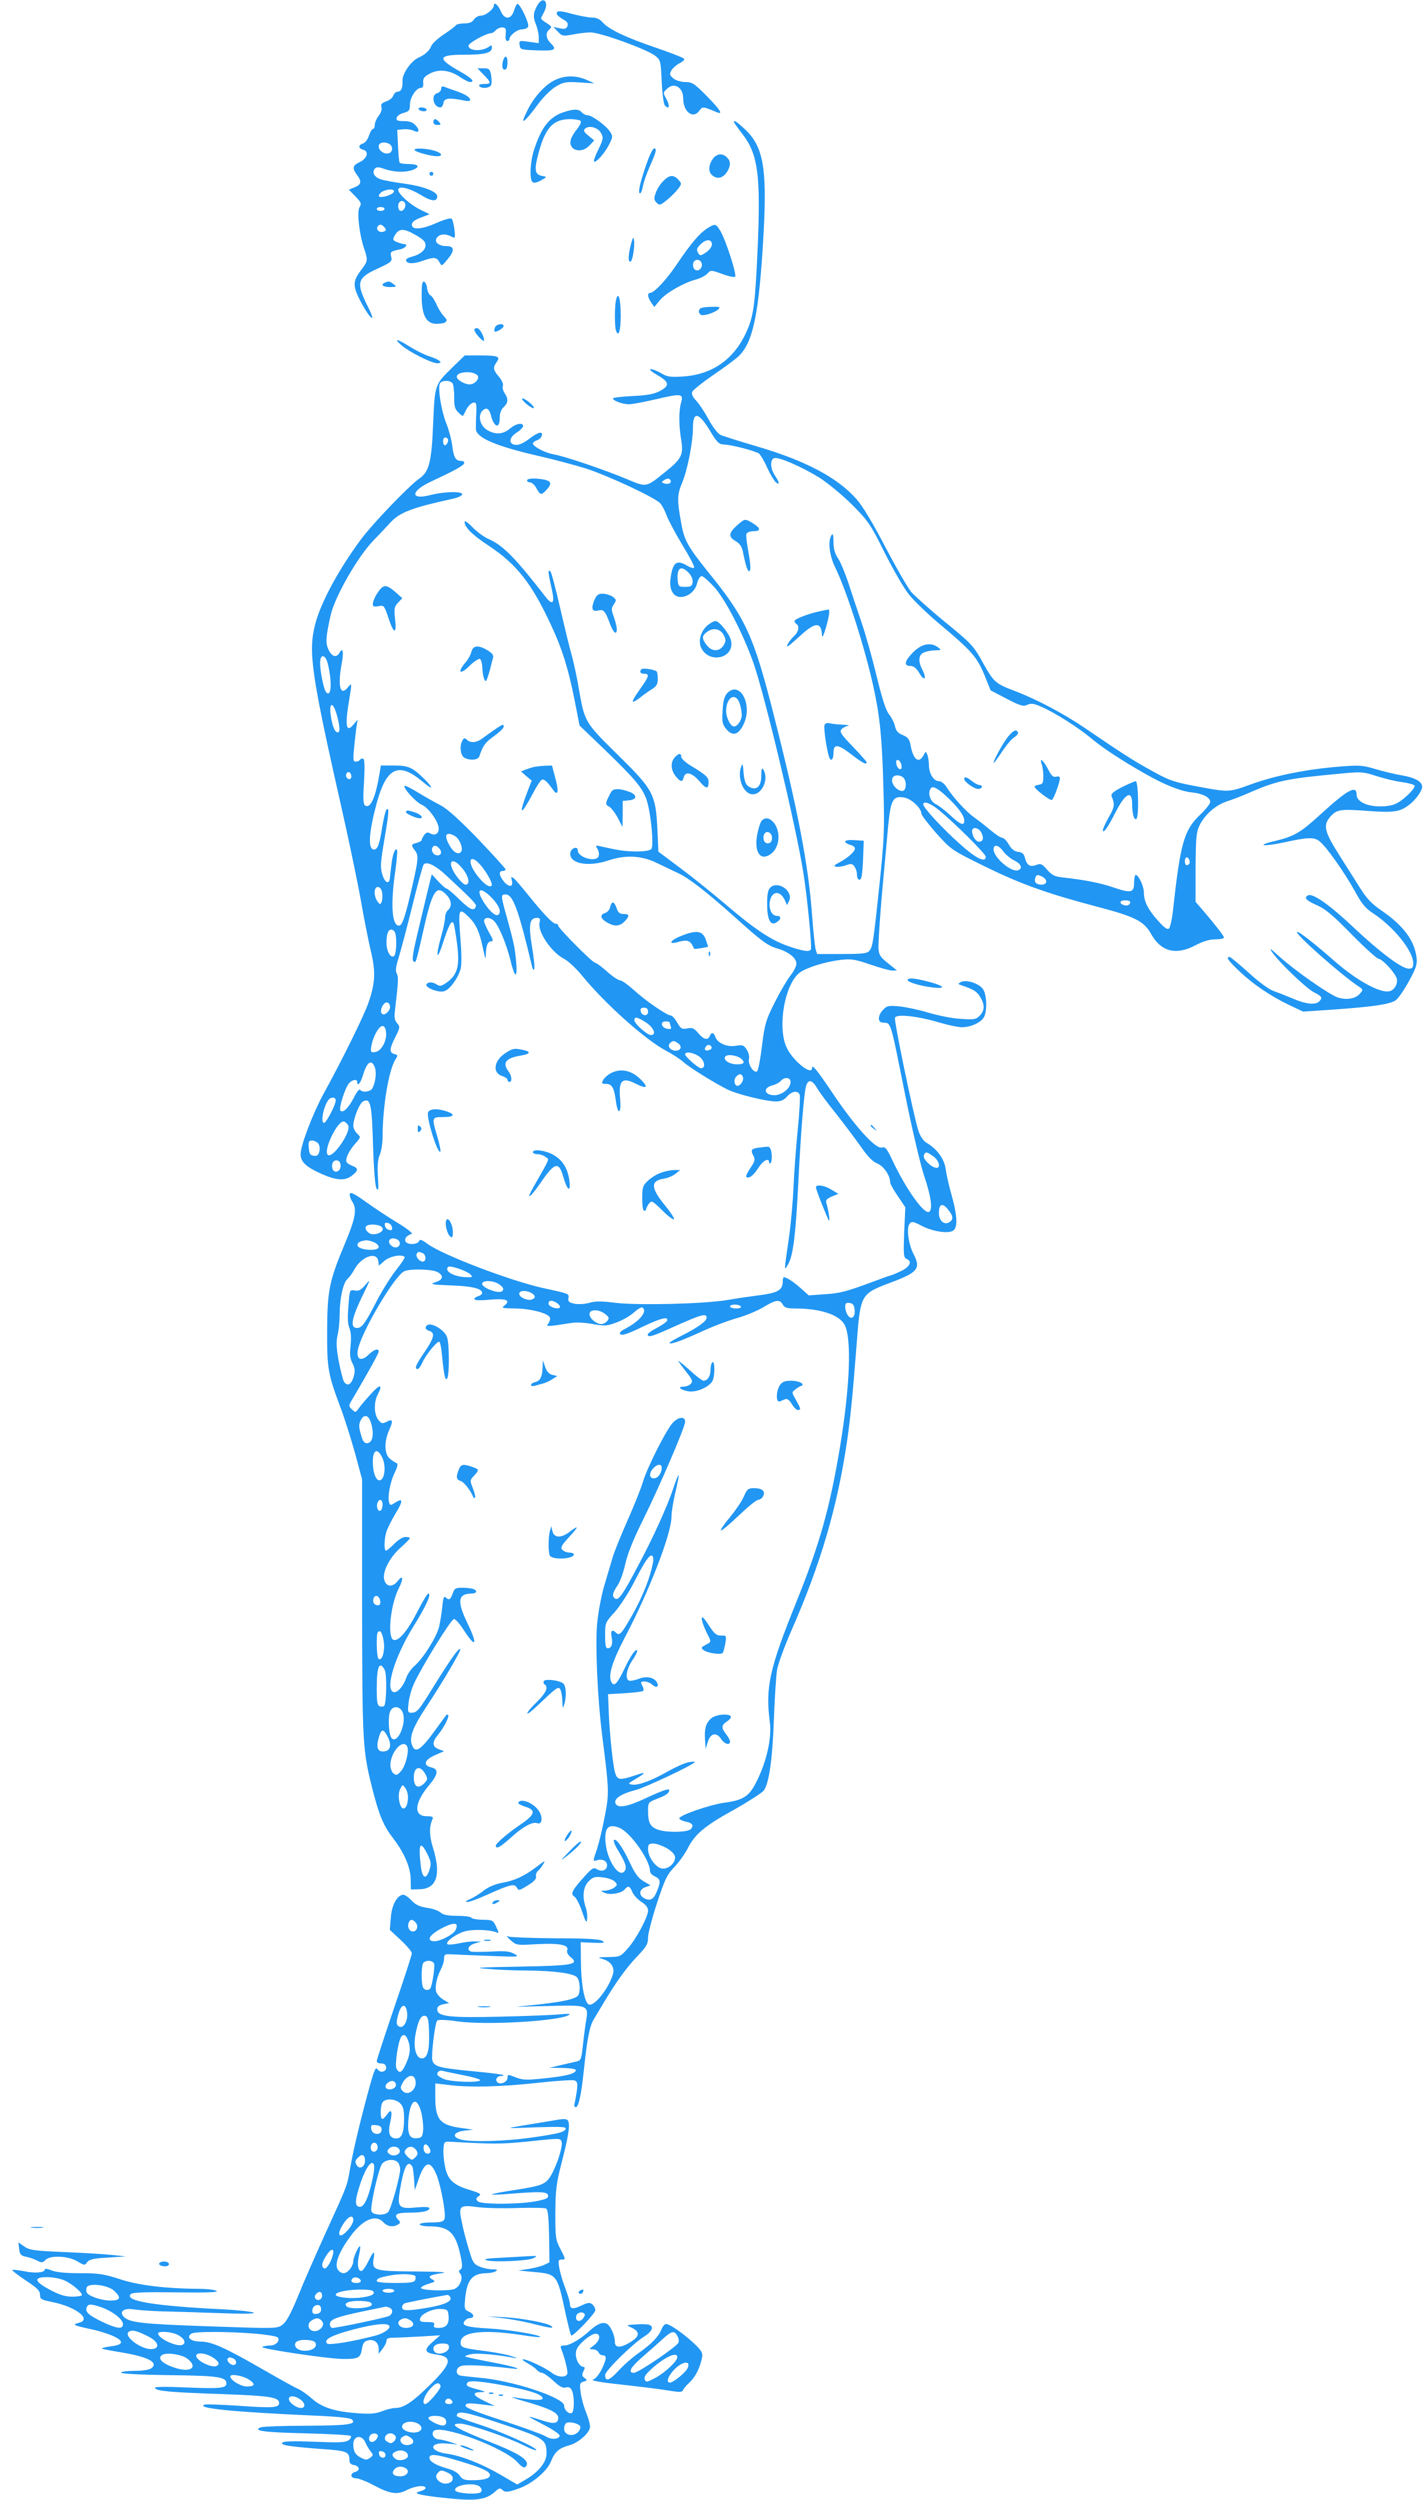 <?xml version="1.0" standalone="no"?>
<!DOCTYPE svg PUBLIC "-//W3C//DTD SVG 20010904//EN"
 "http://www.w3.org/TR/2001/REC-SVG-20010904/DTD/svg10.dtd">
<svg version="1.0" xmlns="http://www.w3.org/2000/svg"
 width="729pt" height="1280pt" viewBox="0 0 729 1280"
 preserveAspectRatio="xMidYMid meet">
<g transform="translate(0,1280) scale(0.1,-0.1)"
fill="#2196f3" stroke="none">
<path d="M2756 12778 c-24 -39 -27 -64 -11 -101 8 -20 15 -50 15 -67 l0 -31
-51 7 c-49 7 -51 6 -47 -17 3 -23 7 -24 91 -27 92 -3 102 3 67 38 -24 24 -26
53 -5 70 14 11 12 15 -15 32 -18 10 -30 22 -28 26 2 4 10 19 17 34 24 48 -5
79 -33 36z"/>
<path d="M2530 12772 c0 -18 -42 -52 -65 -52 -14 0 -30 -9 -37 -20 -9 -14 -24
-20 -50 -20 -20 0 -40 -4 -43 -10 -3 -5 -31 -26 -61 -46 -31 -20 -59 -47 -64
-58 -9 -25 -33 -47 -66 -61 -38 -17 -85 -84 -82 -120 2 -35 -7 -55 -27 -55 -7
0 -16 -9 -20 -19 -3 -11 -19 -24 -36 -30 -23 -8 -29 -15 -25 -29 4 -11 -2 -29
-14 -45 -11 -14 -20 -35 -20 -46 0 -12 -4 -21 -9 -21 -5 0 -15 -16 -21 -35 -6
-19 -20 -37 -31 -40 -25 -8 -24 -25 2 -32 31 -8 20 -45 -18 -63 -38 -18 -40
-31 -12 -69 24 -32 19 -48 -19 -62 l-25 -10 34 -35 c30 -31 32 -37 21 -55 -15
-23 -1 -141 24 -214 19 -55 18 -63 -11 -101 -45 -59 -48 -80 -21 -141 28 -59
66 -117 73 -110 2 3 -8 29 -23 58 -61 122 -55 146 51 194 70 32 75 37 69 60
-6 26 -4 28 49 39 25 6 39 26 18 26 -5 0 -21 4 -36 10 -22 8 -24 13 -15 30 22
41 45 43 105 9 43 -24 55 -36 55 -55 0 -25 -28 -48 -72 -59 -16 -4 -28 -11
-28 -16 0 -20 35 -22 81 -6 61 22 76 21 90 -5 12 -22 12 -22 40 12 40 47 38
70 -5 70 -41 0 -65 23 -46 45 15 18 43 19 72 4 20 -11 21 -9 16 36 -3 26 -10
51 -14 55 -5 5 -38 -4 -74 -20 -78 -35 -130 -39 -130 -11 0 14 13 24 46 37
l45 17 -47 23 c-52 25 -114 81 -114 102 0 23 59 9 119 -28 52 -32 81 -34 81
-5 0 24 -73 52 -170 65 -47 6 -99 16 -117 21 -35 11 -49 35 -33 55 9 10 19 10
52 -2 47 -16 106 -18 142 -4 40 15 31 30 -18 30 -25 0 -47 3 -49 8 -3 4 -6 43
-8 87 l-4 80 32 3 c18 2 41 -2 52 -7 28 -15 34 2 10 27 -14 16 -32 22 -60 22
-33 0 -40 3 -37 17 2 9 18 21 36 25 28 8 32 13 32 42 0 36 32 86 56 86 10 0
14 9 12 26 -2 21 4 31 32 46 45 26 104 20 156 -16 21 -14 44 -26 51 -26 29 0
10 20 -50 54 -120 67 -115 86 24 86 104 0 139 9 139 37 0 11 -4 13 -12 6 -35
-28 -108 -25 -108 3 0 14 91 64 116 64 6 0 17 7 24 15 15 18 50 20 51 3 1 -7
0 -23 -1 -35 -1 -13 3 -23 9 -23 6 0 11 5 11 10 0 19 40 50 65 50 14 0 28 6
31 14 6 16 -41 116 -55 116 -4 0 -12 -15 -17 -32 -14 -49 -50 -51 -69 -4 -14
32 -35 49 -35 28z m-522 -728 c2 -13 -4 -24 -13 -28 -24 -9 -55 11 -55 35 0
30 64 23 68 -7z m10 -226 c-5 -15 -65 -34 -76 -24 -4 4 2 14 12 22 25 17 69
19 64 2z m56 -57 c9 -14 -4 -41 -20 -41 -8 0 -14 10 -14 25 0 25 23 35 34 16z
m-104 -31 c0 -5 -9 -10 -20 -10 -11 0 -20 5 -20 10 0 6 9 10 20 10 11 0 20 -4
20 -10z m0 -95 c10 -12 9 -16 -5 -21 -19 -8 -40 9 -31 25 10 15 21 14 36 -4z"/>
<path d="M2854 12738 c-7 -11 2 -20 42 -44 11 -7 15 -16 11 -28 -6 -14 -14
-16 -39 -11 l-33 7 23 -24 c21 -23 26 -24 75 -15 29 6 70 11 92 11 48 1 291
-87 332 -120 27 -21 28 -26 33 -132 3 -68 10 -116 17 -123 21 -21 26 -3 9 30
-20 37 -20 36 0 55 36 37 84 10 84 -48 0 -67 49 -107 81 -65 19 25 17 25 92
-6 34 -14 16 14 -53 84 -63 64 -75 71 -109 71 -23 0 -48 8 -61 18 -19 16 -21
22 -11 40 6 12 25 29 42 38 18 9 28 19 23 24 -5 5 -69 30 -142 55 -154 52
-244 95 -274 130 -15 17 -32 25 -55 25 -18 0 -65 9 -103 19 -48 14 -72 16 -76
9z"/>
<path d="M2576 12485 c-7 -29 0 -48 15 -40 12 8 12 65 0 65 -5 0 -12 -11 -15
-25z"/>
<path d="M2478 12417 c40 -41 40 -47 1 -47 -17 0 -28 -4 -24 -10 10 -16 55
-12 61 5 4 8 3 31 0 50 -6 31 -10 35 -38 35 l-32 0 32 -33z"/>
<path d="M2845 12391 c-49 -22 -106 -83 -140 -150 -14 -28 -25 -53 -25 -57 0
-13 30 19 76 82 28 38 67 76 92 91 39 23 51 25 120 21 l77 -5 -40 18 c-51 23
-109 24 -160 0z"/>
<path d="M2260 12345 c0 -9 -9 -19 -20 -22 -34 -9 -20 -73 16 -73 7 0 14 10
16 23 3 24 29 28 102 13 29 -6 37 -4 34 6 -5 14 -32 29 -83 46 -16 5 -38 13
-47 17 -13 5 -18 2 -18 -10z"/>
<path d="M2145 12240 c3 -5 15 -10 26 -10 11 0 17 5 14 10 -3 6 -15 10 -26 10
-11 0 -17 -4 -14 -10z"/>
<path d="M2883 12224 c-70 -25 -110 -77 -147 -191 -20 -59 -24 -149 -9 -164 8
-8 21 -5 44 7 30 17 32 19 12 22 -41 6 -47 26 -29 99 37 148 77 193 168 193
26 0 50 -5 53 -10 4 -6 -5 -24 -19 -41 -14 -17 -29 -42 -32 -55 -14 -54 54
-74 96 -29 l24 26 -29 24 c-22 17 -27 26 -19 35 20 20 67 8 83 -21 13 -24 12
-31 -13 -83 -16 -32 -26 -60 -23 -63 9 -9 54 41 77 86 20 40 20 44 5 67 -20
31 -93 84 -115 84 -10 0 -23 7 -30 15 -15 18 -42 18 -97 -1z"/>
<path d="M2220 12175 c0 -9 9 -15 21 -15 18 0 19 2 9 15 -7 8 -16 15 -21 15
-5 0 -9 -7 -9 -15z"/>
<path d="M3760 12175 c0 -3 20 -31 44 -62 80 -104 94 -212 77 -593 -13 -290
-21 -342 -60 -426 -64 -137 -176 -213 -323 -222 -66 -4 -82 -1 -111 17 -19 11
-43 21 -53 21 -11 0 3 -13 34 -31 63 -36 65 -55 7 -84 -29 -14 -67 -20 -137
-23 -54 -3 -98 -8 -98 -12 0 -12 49 -30 82 -30 17 0 80 12 140 26 128 30 141
29 127 -18 -12 -42 -12 -117 1 -192 12 -75 2 -95 -81 -162 -101 -81 -95 -80
-196 -38 -114 48 -326 120 -379 128 -43 8 -104 40 -104 55 0 5 9 12 19 16 11
3 22 12 25 20 11 29 -14 25 -60 -10 -32 -24 -55 -35 -73 -33 -37 4 -34 38 6
63 18 11 32 26 33 33 0 20 -37 14 -68 -13 -34 -28 -70 -32 -111 -10 -42 21
-57 80 -26 105 18 15 31 7 40 -27 15 -61 45 -71 45 -15 0 26 7 45 20 57 24 22
25 43 5 72 -8 12 -12 28 -9 37 4 9 -5 29 -20 47 -30 35 -32 47 -11 76 20 28 6
33 -90 33 l-74 0 -59 -57 c-96 -94 -94 -90 -103 -291 -8 -199 -20 -248 -73
-284 -52 -37 -236 -228 -297 -310 -114 -154 -205 -322 -234 -433 -37 -145 -22
-250 145 -988 33 -148 74 -344 90 -435 16 -92 39 -208 51 -257 24 -102 21
-159 -13 -258 -21 -64 -138 -300 -229 -465 -56 -102 -119 -267 -119 -312 0
-39 27 -65 107 -101 77 -34 121 -37 157 -8 32 25 33 37 2 49 -13 5 -27 13 -30
19 -9 14 9 55 43 94 30 34 30 34 11 52 -11 10 -20 28 -20 40 0 37 31 115 50
125 38 20 45 -11 51 -225 4 -127 11 -210 18 -221 10 -15 11 -3 7 60 -3 56 -1
90 10 114 8 19 14 60 14 92 0 153 32 343 66 395 13 21 13 23 -6 28 -27 7 -25
27 6 88 24 48 24 52 8 70 -13 15 -15 29 -10 71 17 144 18 166 8 184 -7 14 -4
35 10 79 10 33 42 152 70 265 28 113 54 209 59 214 15 16 59 -5 110 -52 139
-129 161 -152 157 -163 -9 -27 -30 -18 -84 35 -32 31 -61 56 -66 56 -5 0 -24
17 -43 37 l-33 36 -10 -39 c-5 -21 -29 -119 -52 -217 -31 -127 -41 -180 -33
-188 13 -13 13 -15 52 157 46 206 67 237 119 181 26 -27 28 -59 7 -77 -8 -7
-15 -24 -15 -39 0 -14 -9 -58 -20 -96 -30 -107 -22 -132 10 -31 29 89 43 116
53 99 4 -6 11 -51 18 -102 15 -115 4 -158 -47 -198 -30 -22 -39 -25 -55 -15
-23 15 -46 15 -54 2 -10 -16 59 -44 89 -36 29 7 71 64 86 115 5 20 5 78 -1
153 -12 153 -9 162 38 117 42 -40 60 -80 78 -169 11 -52 13 -58 14 -28 1 48
10 68 28 68 12 0 9 10 -11 44 -14 25 -26 52 -26 60 0 22 33 20 53 -2 25 -27
62 -119 82 -199 9 -40 21 -73 26 -73 6 0 7 28 3 68 -7 73 -11 92 -48 227 -31
110 -31 115 -6 115 38 0 65 -74 136 -370 4 -15 8 -20 11 -12 3 8 -2 60 -12
117 -18 112 -12 145 26 145 15 0 18 -5 13 -24 -11 -46 60 -152 126 -186 20
-10 62 -49 93 -87 118 -144 322 -326 427 -382 34 -18 76 -45 93 -61 34 -29
153 -103 224 -139 49 -24 198 -61 248 -61 25 0 41 7 57 25 24 28 56 33 65 9 3
-8 -1 -88 -10 -177 -9 -89 -19 -223 -22 -297 -3 -74 -14 -196 -25 -270 -24
-163 -24 -164 0 -119 24 46 37 154 50 419 12 241 28 446 39 487 10 38 31 35
56 -7 11 -20 54 -78 96 -130 41 -52 99 -129 128 -170 36 -52 62 -79 86 -88 32
-13 65 -61 65 -95 0 -8 17 -40 39 -71 l39 -58 -6 -129 c-4 -113 -3 -129 12
-135 31 -12 18 -41 -29 -63 -25 -12 -47 -21 -50 -21 -3 0 -61 -21 -128 -46
-98 -36 -139 -47 -208 -51 l-86 -6 -39 35 c-36 33 -75 58 -88 58 -3 0 -6 -9
-6 -19 0 -49 -23 -62 -140 -76 -30 -4 -93 -13 -140 -21 -119 -21 -462 -29
-578 -15 -70 9 -102 9 -132 0 -21 -6 -54 -9 -75 -5 -30 6 -36 11 -33 29 3 23
7 22 -132 52 -169 38 -510 168 -589 225 -31 23 -40 26 -45 14 -3 -8 -18 -14
-35 -14 -46 0 -48 37 -2 52 8 2 -22 26 -71 56 -47 28 -121 77 -164 108 -60 43
-80 52 -82 40 -2 -8 4 -26 12 -38 26 -37 18 -84 -35 -211 -82 -195 -92 -243
-93 -447 -1 -195 4 -225 65 -388 22 -57 56 -165 77 -240 l37 -137 0 -655 c1
-696 3 -732 51 -923 35 -140 59 -197 108 -260 57 -74 90 -150 90 -212 l1 -50
44 1 c88 2 112 73 70 210 -20 64 -21 108 -4 147 6 14 2 17 -29 17 -69 0 -64
69 14 161 45 54 48 80 10 89 -44 10 -37 38 17 62 l48 21 -27 10 c-34 13 -36
36 -4 74 30 36 59 93 52 101 -3 3 -8 3 -9 1 -2 -2 -23 -31 -47 -64 -83 -116
-112 -137 -129 -91 -16 39 4 91 71 193 88 133 182 292 176 299 -8 7 -47 -48
-133 -186 -81 -131 -88 -140 -119 -140 -17 0 -18 6 -13 50 3 27 15 71 27 97
36 81 191 333 206 333 7 0 29 -24 48 -54 64 -100 76 -81 20 34 -53 110 -48
149 19 150 30 0 36 14 11 24 -9 3 -34 6 -55 6 -35 0 -41 -3 -50 -30 -12 -32
-19 -36 -36 -19 -8 8 -13 -4 -17 -47 -3 -33 -11 -78 -16 -102 -12 -52 -80
-161 -124 -200 -19 -16 -39 -45 -45 -64 -15 -44 -47 -79 -66 -72 -43 17 8 183
105 339 65 105 92 165 74 165 -5 0 -30 -42 -56 -93 -51 -100 -97 -153 -122
-144 -33 13 -15 182 27 264 25 48 22 73 -4 39 -26 -33 -57 -34 -69 0 -15 38
22 115 81 168 27 24 49 47 49 50 0 3 -10 6 -23 6 -13 0 -38 -15 -57 -35 -19
-19 -38 -35 -42 -35 -12 0 -10 62 3 101 7 19 28 60 47 92 38 62 37 79 -3 53
-23 -15 -26 -15 -31 -1 -10 26 4 105 28 154 15 31 18 46 10 49 -6 2 -22 12
-34 22 -29 23 -31 88 -4 148 22 48 18 59 -15 41 -20 -10 -25 -9 -41 11 -22 28
-24 90 -2 131 27 52 10 53 -36 1 -25 -27 -53 -60 -62 -73 -16 -23 -17 -23 -35
-6 -17 16 -17 20 -2 45 89 151 139 242 139 251 0 19 -23 12 -51 -15 -38 -37
-64 -27 -56 22 14 85 184 376 237 404 26 14 140 12 170 -3 35 -18 31 -40 -10
-53 -30 -10 -21 -12 80 -16 110 -4 160 -16 160 -39 0 -6 -9 -13 -20 -16 -11
-3 -20 -10 -20 -15 0 -6 29 -8 79 -3 84 7 110 -3 75 -30 -17 -13 -11 -14 52
-15 79 0 172 -24 181 -46 3 -8 -1 -22 -8 -31 -15 -17 -7 -17 119 3 25 4 73 1
110 -6 61 -11 72 -10 122 9 30 11 70 34 88 51 19 17 38 28 43 25 28 -18 -13
-70 -85 -107 -27 -14 -35 -23 -28 -30 8 -8 39 2 107 35 97 47 140 58 133 35
-3 -7 -27 -24 -54 -38 -27 -14 -48 -29 -46 -35 5 -14 20 -10 140 44 134 60
162 68 162 44 0 -19 -47 -52 -137 -97 -29 -15 -53 -29 -53 -32 0 -11 53 7 161
56 59 28 143 59 186 71 43 12 103 37 133 55 64 39 85 42 100 14 9 -16 21 -20
63 -20 129 0 227 -32 254 -84 37 -70 27 -317 -23 -621 -52 -314 -105 -503
-224 -797 -140 -348 -159 -437 -136 -618 10 -80 -16 -198 -67 -300 -38 -78
-68 -98 -168 -111 -75 -11 -229 -64 -229 -80 0 -5 14 -12 30 -16 37 -7 46 -19
30 -38 -15 -18 -122 -20 -169 -4 -39 14 -51 35 -51 94 0 44 2 47 38 61 52 20
65 29 70 43 6 17 -22 9 -127 -40 -90 -42 -138 -49 -148 -23 -9 24 31 50 103
68 50 13 286 124 304 143 3 3 -11 3 -30 0 -19 -3 -67 -24 -106 -46 -84 -48
-153 -74 -186 -69 -22 4 -21 5 10 24 64 37 66 44 8 24 -81 -27 -93 -26 -105
13 -11 36 -30 215 -33 327 l-3 75 87 5 c48 3 90 8 93 12 4 3 2 16 -5 27 -9 18
-8 21 11 21 12 0 31 -7 41 -17 22 -19 37 -9 22 15 -16 24 -54 31 -93 15 -19
-7 -41 -11 -48 -9 -22 9 -14 59 17 105 17 24 27 47 24 50 -8 9 -33 -26 -66
-96 -36 -75 -53 -92 -66 -66 -18 33 5 107 72 234 123 234 236 527 236 612 0
23 9 80 20 126 11 46 19 86 17 88 -2 2 -14 -26 -26 -63 -30 -92 -104 -256
-184 -405 -75 -142 -98 -175 -115 -165 -18 11 -15 29 12 68 13 19 31 70 40
112 11 50 42 127 88 219 88 178 218 480 218 507 0 29 -34 26 -64 -6 -34 -37
-131 -230 -152 -301 -9 -32 -45 -121 -79 -198 -34 -77 -70 -165 -78 -195 -9
-30 -28 -95 -43 -145 -14 -49 -30 -135 -35 -190 -10 -112 2 -382 26 -572 36
-283 36 -295 14 -410 -11 -60 -29 -134 -39 -166 -24 -70 -24 -70 -1 -62 27 8
51 -4 51 -26 0 -25 -27 -36 -52 -20 -17 10 -25 6 -66 -40 -60 -66 -71 -88 -50
-100 9 -5 27 -39 40 -77 19 -56 23 -62 26 -39 2 16 -1 42 -7 59 -19 55 -14
106 15 135 22 22 32 25 71 20 25 -2 52 -12 62 -21 15 -16 15 -18 -3 -32 -11
-8 -31 -14 -45 -15 -26 0 -26 -1 -4 -11 27 -13 87 -3 103 17 18 21 26 19 39
-12 6 -16 27 -38 46 -51 23 -14 35 -30 35 -45 0 -32 -59 -143 -103 -193 -38
-43 -40 -44 -100 -45 -55 -1 -59 -2 -30 -10 43 -12 63 -43 53 -78 -21 -72 -95
-166 -123 -155 -22 8 -40 100 -41 219 l-1 100 65 -3 c55 -2 62 0 45 10 -14 9
-82 13 -240 13 -121 1 -229 5 -240 9 -13 6 -10 0 10 -18 30 -27 32 -27 137
-21 115 6 164 -4 154 -31 -4 -10 3 -23 16 -34 48 -39 17 -45 -260 -50 -222 -4
-244 -6 -157 -12 55 -5 141 -8 190 -8 147 -1 247 -15 262 -36 14 -19 17 -62 7
-88 -9 -24 -102 -42 -309 -60 -22 -2 43 -1 145 2 219 6 217 7 201 -85 -5 -32
-12 -88 -16 -126 -6 -58 -10 -68 -28 -72 -12 -3 -49 -11 -82 -19 l-60 -14 68
-1 c38 -1 67 -5 67 -11 0 -18 -50 -31 -161 -42 -93 -10 -111 -9 -147 5 -41 16
-42 16 -42 -2 0 -22 -37 -38 -52 -23 -13 13 -2 32 19 32 9 0 14 2 11 5 -3 3
-76 12 -163 20 -165 16 -190 23 -200 54 -7 24 13 193 25 205 5 5 46 4 100 -4
152 -22 546 2 578 35 4 4 -15 4 -43 1 -27 -3 -162 -9 -300 -12 -273 -7 -335 0
-335 37 0 14 9 21 30 26 l31 6 -30 18 c-16 10 -32 27 -36 39 -8 25 2 75 23
115 9 17 17 41 17 55 0 22 4 25 35 23 19 -1 107 -5 195 -8 153 -6 159 -6 130
10 -24 14 -48 16 -120 12 -49 -2 -96 -2 -102 0 -24 9 -13 32 20 42 l32 9 -32
1 c-18 1 -55 -4 -83 -10 -28 -6 -54 -8 -58 -4 -12 12 46 54 91 66 41 11 126 8
159 -5 15 -7 15 -5 0 28 -16 34 -19 35 -69 36 -28 0 -55 5 -58 10 -3 6 -36 10
-72 10 -48 0 -72 5 -85 16 -10 10 -41 21 -70 25 -39 6 -60 16 -81 39 -16 17
-36 30 -44 28 -31 -6 -57 -56 -61 -119 l-5 -61 57 -53 c31 -29 56 -59 56 -67
0 -7 -40 -132 -90 -276 -49 -145 -90 -269 -90 -276 0 -7 10 -12 22 -12 14 1
24 -6 26 -17 5 -24 -28 -35 -43 -14 -10 14 -16 3 -38 -75 -43 -154 -85 -328
-101 -418 -19 -107 -11 -88 -123 -333 -52 -114 -118 -264 -146 -334 -37 -90
-60 -132 -79 -146 -27 -21 -32 -21 -375 -9 -348 12 -408 19 -438 48 -27 27 0
47 49 39 23 -4 84 -8 136 -10 52 -1 185 -5 295 -9 126 -5 194 -4 185 2 -8 5
-78 13 -155 17 -352 17 -511 43 -475 78 8 9 75 11 233 9 155 -2 217 0 207 7
-8 6 -49 11 -90 11 -169 1 -313 18 -407 50 -81 26 -107 30 -203 30 -74 0 -122
5 -145 14 -19 8 -35 11 -35 6 0 -17 -48 -22 -105 -10 -31 6 -59 9 -62 7 -2 -3
28 -27 69 -54 58 -38 73 -53 73 -73 0 -23 6 -26 65 -38 121 -25 202 -89 134
-106 -36 -9 -29 -13 55 -31 90 -19 161 -49 161 -68 0 -10 -17 -17 -51 -21 -28
-4 -49 -9 -47 -12 3 -2 47 -11 97 -19 140 -23 196 -52 156 -82 -12 -8 -46 -13
-87 -13 -37 0 -68 -4 -68 -9 0 -6 105 -11 248 -13 251 -3 292 -9 292 -43 0
-24 -37 -27 -207 -20 -113 5 -164 4 -159 -3 9 -16 79 -22 347 -31 244 -9 289
-16 289 -46 0 -24 -35 -26 -204 -14 -90 6 -170 9 -178 6 -49 -18 150 -38 560
-56 120 -5 187 -12 195 -20 25 -25 -20 -31 -233 -32 -118 0 -224 -4 -234 -8
-45 -18 18 -26 231 -31 122 -3 225 -9 230 -13 4 -5 -1 -15 -11 -22 -15 -12
-50 -13 -176 -8 -106 4 -159 3 -164 -5 -8 -13 32 -19 198 -32 134 -9 146 -14
146 -57 0 -14 7 -23 22 -25 29 -4 35 -28 9 -35 -29 -7 -27 -33 2 -33 13 0 53
-15 88 -34 88 -47 124 -52 174 -26 41 21 95 27 95 10 0 -5 -11 -12 -25 -16
-42 -10 -19 -18 88 -31 193 -22 243 -17 295 30 17 16 25 18 34 9 16 -16 29
-15 92 8 67 26 139 87 159 137 19 49 42 68 94 82 44 12 97 57 105 89 3 10 -5
43 -17 73 -13 30 -26 77 -30 106 -6 47 -5 52 15 58 20 6 20 8 4 19 -13 10 -14
16 -5 34 7 13 8 22 2 22 -20 0 -41 33 -41 65 0 26 9 40 40 69 22 20 49 36 60
36 30 0 25 -34 -7 -59 -27 -20 -27 -20 -5 -21 12 0 25 -7 28 -15 4 -8 12 -15
19 -15 24 0 24 -15 0 -67 -15 -31 -33 -53 -47 -58 -15 -4 38 -14 142 -25 91
-10 199 -23 240 -30 60 -10 75 -10 79 1 2 7 17 25 34 40 29 27 54 76 64 129 4
21 -4 35 -39 68 -50 48 -126 102 -146 102 -7 0 -17 -12 -23 -27 -14 -37 -53
-77 -119 -123 -30 -21 -76 -61 -102 -90 -46 -50 -68 -57 -68 -21 0 21 139 158
199 196 41 25 53 51 27 61 -7 3 -38 4 -67 2 -51 -3 -52 -4 -27 -15 51 -23 47
-49 -13 -82 -44 -25 -69 -22 -69 7 0 34 -22 82 -41 93 -22 11 -49 0 -89 -36
-45 -42 -102 -75 -127 -75 -20 0 -24 -4 -18 -17 19 -49 36 -117 31 -129 -8
-20 -49 -17 -79 6 -32 25 -127 70 -147 69 -8 0 1 -8 21 -19 19 -10 41 -26 48
-34 8 -9 20 -16 27 -16 8 0 34 -18 59 -41 32 -30 49 -39 64 -34 14 4 23 0 30
-14 14 -25 14 -108 1 -116 -15 -9 -40 14 -40 37 0 41 -265 129 -435 143 -44 4
-88 9 -98 11 -27 8 -21 43 9 50 25 6 131 1 239 -12 93 -12 38 7 -90 31 -69 13
-129 26 -132 28 -3 3 12 9 33 13 33 6 144 -4 224 -21 14 -2 5 2 -19 10 -23 8
-80 19 -125 25 -132 17 -136 19 -136 46 0 53 110 67 302 39 55 -9 103 -14 105
-12 9 10 -165 39 -262 44 -115 6 -144 15 -124 39 6 8 17 14 25 14 25 0 25 20
-2 32 -25 12 -26 15 -21 68 9 96 37 130 110 130 18 0 39 5 47 10 11 7 7 10
-18 10 -18 0 -47 6 -65 14 -30 12 -36 22 -55 88 -13 41 -29 103 -36 139 -18
85 -13 90 84 77 41 -5 134 -7 205 -4 72 2 136 1 143 -3 9 -5 13 -47 15 -141
l2 -134 -26 -13 c-14 -7 -50 -16 -80 -21 l-54 -8 82 -8 c116 -10 118 -14 159
-206 14 -63 27 -116 30 -119 8 -8 124 113 124 130 0 9 -7 22 -15 29 -13 11
-22 10 -51 -3 -46 -23 -64 -21 -64 4 0 11 -11 48 -24 82 -13 34 -27 81 -31
105 -6 38 -5 42 14 42 19 0 19 2 -7 52 -26 49 -27 60 -27 188 1 118 5 150 32
255 35 135 45 196 33 216 -7 11 -22 11 -87 -1 -43 -7 -114 -19 -158 -26 -78
-13 -75 -13 79 -7 128 4 158 3 154 -8 -6 -17 -39 -25 -178 -45 -128 -18 -295
-23 -353 -11 -55 12 -47 40 13 47 l45 5 -57 8 c-113 14 -138 42 -138 158 l0
71 67 -8 c105 -14 271 -10 459 11 93 10 178 16 188 12 14 -6 16 -15 11 -54 -4
-27 -9 -56 -12 -65 -2 -10 0 -18 6 -18 15 0 28 59 41 180 19 178 30 234 53
272 12 20 35 58 51 85 60 101 117 180 171 236 47 49 55 63 55 96 0 21 21 101
46 177 40 121 51 145 89 184 24 25 54 68 68 95 37 73 86 115 237 198 74 42
143 86 153 99 27 36 45 163 52 373 4 105 11 215 16 245 5 30 38 120 73 200
151 343 236 634 286 974 18 127 27 218 50 511 18 236 21 240 169 296 145 54
160 73 120 150 -26 51 -36 133 -19 153 10 13 18 12 62 -11 58 -30 140 -42 163
-23 22 18 19 76 -9 177 -14 48 -28 110 -31 136 -7 52 -44 103 -96 134 -19 11
-34 33 -44 63 -24 74 -126 563 -120 579 8 20 117 8 224 -24 47 -14 100 -25
118 -25 47 0 99 24 114 52 17 32 15 113 -5 143 -19 29 -87 51 -114 36 -16 -9
-15 -10 3 -16 62 -21 79 -31 96 -59 25 -40 24 -71 -2 -97 -19 -19 -29 -21 -98
-16 -42 2 -116 17 -166 32 -49 15 -117 29 -150 32 -55 5 -62 3 -83 -20 -25
-27 -26 -61 -2 -63 47 -5 37 29 120 -384 34 -169 77 -350 96 -406 34 -101 43
-167 24 -179 -25 -15 -117 114 -186 259 -31 66 -39 76 -57 70 -30 -9 -135 106
-245 269 -89 132 -112 160 -112 138 0 -41 -97 36 -129 103 -50 102 -12 325 65
385 34 26 130 56 211 66 55 6 73 3 152 -24 49 -17 100 -31 113 -31 l23 1 -25
20 c-75 60 -73 54 -67 164 3 55 12 177 21 270 9 94 20 222 26 285 13 135 25
157 83 146 37 -7 87 -54 87 -82 0 -7 34 -52 76 -100 77 -85 77 -86 248 -170
183 -90 320 -139 566 -204 207 -54 250 -76 288 -144 51 -90 127 -109 227 -56
38 20 71 30 101 30 24 0 44 4 44 9 0 9 -33 52 -112 145 l-33 38 0 177 c1 147
4 182 19 212 27 57 83 106 140 125 28 9 86 31 128 50 133 57 185 68 460 93
101 10 112 9 180 -13 40 -13 99 -27 131 -31 31 -4 60 -12 64 -18 3 -6 -15 -30
-41 -53 -35 -32 -58 -45 -92 -50 -87 -13 -164 14 -164 57 0 51 -46 26 -185
-101 -103 -94 -135 -113 -236 -137 -41 -9 -65 -19 -53 -21 11 -1 54 4 95 13
127 28 161 30 189 7 35 -27 129 -161 182 -257 34 -63 54 -87 93 -112 105 -69
205 -193 205 -255 0 -23 -5 -28 -23 -28 -36 0 -148 84 -288 216 -120 113 -206
173 -229 159 -21 -13 -8 -26 46 -50 44 -19 83 -52 179 -150 68 -69 130 -125
138 -125 18 0 82 -69 92 -99 8 -25 -9 -58 -34 -66 -46 -14 -169 52 -288 157
-106 93 -183 152 -188 146 -11 -11 226 -220 315 -279 24 -16 24 -17 7 -37 -24
-27 -70 -34 -115 -19 -45 16 -221 139 -300 211 -45 41 -52 45 -34 19 39 -55
173 -183 213 -204 42 -21 46 -28 27 -47 -19 -19 -68 -14 -133 14 -33 14 -79
32 -102 40 -24 9 -77 48 -128 95 -48 43 -91 79 -96 79 -20 0 -7 -19 49 -72 71
-68 162 -129 256 -174 l72 -34 149 10 c215 15 296 28 325 48 14 10 44 54 68
98 36 65 43 86 39 119 -9 87 -67 165 -176 240 -53 36 -79 63 -112 116 -24 38
-72 114 -107 169 -78 122 -85 155 -46 199 34 37 50 39 200 28 81 -6 123 -5
153 4 42 13 92 59 113 105 16 34 -20 60 -102 74 -36 6 -98 21 -137 33 -69 20
-79 20 -212 9 -158 -15 -308 -46 -430 -91 -97 -36 -112 -37 -230 -15 -155 28
-175 34 -270 87 -93 51 -142 82 -346 221 -109 74 -248 147 -362 190 -92 35
-103 45 -154 136 -52 95 -58 101 -211 226 -69 57 -141 122 -160 143 -18 22
-78 126 -133 231 -64 123 -117 211 -148 245 -98 111 -263 197 -512 270 -88 26
-171 52 -184 58 -14 7 -41 42 -61 80 -20 37 -49 80 -64 96 -17 17 -24 34 -20
44 3 9 52 48 107 86 56 38 114 81 130 96 76 72 106 218 129 633 18 337 -2 446
-101 535 -39 36 -51 43 -51 32z m-1315 -1296 c14 -14 -7 -43 -34 -47 -24 -4
-71 22 -71 39 0 26 80 32 105 8z m-127 -41 c5 -7 9 -39 9 -71 -1 -46 3 -61 21
-79 12 -12 23 -20 24 -17 2 2 10 17 18 34 9 16 24 31 34 33 16 3 18 -3 16 -55
-2 -32 -2 -68 -2 -81 3 -44 104 -87 322 -137 80 -18 190 -48 245 -65 113 -37
351 -148 377 -177 10 -10 24 -38 33 -62 8 -23 45 -92 81 -152 37 -60 64 -112
60 -116 -4 -4 -20 1 -35 10 -54 32 -73 19 -85 -58 -14 -83 31 -125 94 -89 20
13 34 31 41 56 5 21 16 38 24 38 7 0 37 -26 65 -57 58 -65 149 -243 200 -388
59 -169 217 -832 255 -1070 20 -125 46 -386 39 -397 -9 -13 -38 -9 -112 16
-89 30 -175 87 -327 217 -66 56 -170 140 -231 185 l-111 83 -5 113 c-9 182
-20 203 -203 383 -170 167 -170 168 -200 341 -8 49 -24 124 -35 165 -12 41
-39 153 -61 249 -22 96 -44 179 -49 184 -14 14 -12 -7 5 -83 19 -80 8 -96 -31
-46 -151 195 -216 262 -289 294 -24 10 -62 38 -84 61 -24 25 -41 36 -41 28 0
-28 41 -68 123 -122 143 -94 222 -194 322 -411 55 -117 88 -224 119 -382 l25
-128 125 -120 c164 -158 202 -204 221 -269 21 -71 35 -227 22 -243 -6 -8 -34
-13 -76 -13 -61 1 -84 4 -179 25 -32 8 -33 7 -21 -12 7 -11 9 -28 6 -37 -13
-34 -107 -7 -107 30 0 23 -34 12 -38 -12 -8 -56 89 -76 198 -39 84 28 168 24
243 -13 34 -16 84 -40 111 -53 55 -25 145 -95 296 -230 133 -120 165 -143 216
-157 54 -16 94 -48 94 -76 0 -13 -14 -41 -31 -62 -17 -22 -53 -83 -80 -137
-45 -90 -51 -108 -65 -220 -8 -67 -19 -126 -25 -132 -15 -15 -49 35 -42 63 3
13 -2 33 -12 48 -14 22 -21 25 -55 19 -45 -8 -95 14 -105 45 -8 24 -21 26 -29
5 -9 -24 -32 -18 -59 15 -21 25 -31 29 -56 24 -27 -6 -33 -2 -52 30 -11 20
-26 36 -32 36 -20 0 -129 75 -187 128 -31 28 -64 52 -73 52 -9 0 -39 20 -67
45 -28 25 -55 45 -61 45 -13 0 -189 177 -189 190 0 6 -6 10 -13 10 -15 0 -62
49 -141 147 -31 39 -64 77 -73 85 -15 11 -16 10 -11 -9 9 -35 -12 -39 -39 -9
-26 31 -30 56 -8 56 8 0 15 4 15 8 0 5 -64 75 -141 156 -97 100 -158 155 -191
172 -27 14 -79 43 -115 65 -36 22 -67 38 -70 35 -10 -10 57 -83 86 -96 30 -12
74 -67 86 -108 10 -33 -11 -55 -38 -41 -16 9 -23 8 -34 -7 -7 -10 -13 -21 -13
-26 0 -4 -11 -10 -25 -14 -29 -7 -30 -12 -10 -38 20 -26 19 -43 -10 -171 -38
-168 -54 -215 -71 -215 -36 0 -44 105 -19 279 8 57 12 107 9 110 -10 10 -23
-24 -29 -79 -4 -30 -7 -61 -8 -69 -4 -32 -26 -20 -38 20 -11 36 -10 60 9 173
25 145 27 175 12 160 -5 -5 -14 -43 -21 -84 -14 -91 -24 -120 -43 -120 -32 0
-27 87 14 238 50 183 112 212 233 111 59 -50 62 -38 5 18 -58 55 -76 63 -152
63 l-65 0 -6 -37 c-20 -125 -47 -185 -74 -168 -10 6 -12 34 -6 120 4 74 3 115
-3 119 -6 3 -13 2 -17 -4 -3 -5 -13 -10 -22 -10 -14 0 -15 10 -9 68 3 37 9 85
12 107 l6 40 -21 -25 c-39 -47 -45 -5 -20 139 12 74 12 77 -9 51 -39 -48 -53
7 -31 124 11 59 5 84 -12 53 -15 -26 -37 -21 -55 14 -17 35 -16 62 10 179 21
93 137 297 218 381 29 30 68 71 86 91 50 55 111 78 326 125 22 5 41 14 44 21
5 17 -90 16 -163 -3 -104 -27 -103 19 1 68 126 59 168 82 172 95 2 7 -5 12
-16 12 -28 0 -38 18 -45 78 -4 30 -17 81 -31 115 -25 64 -43 174 -33 202 8 18
50 20 65 3z m1319 -243 c35 -59 46 -70 70 -71 41 -1 166 -34 182 -47 8 -7 27
-39 42 -73 15 -33 35 -66 43 -73 22 -18 20 -2 -4 34 -24 36 -26 81 -4 89 21 8
138 -42 232 -100 44 -28 115 -87 167 -138 84 -85 95 -101 167 -246 43 -85 98
-181 123 -212 24 -31 95 -100 157 -152 164 -137 193 -170 231 -262 l32 -79 82
-43 c70 -36 85 -41 106 -31 20 9 33 7 72 -10 71 -31 193 -109 257 -163 54 -46
159 -115 278 -182 93 -53 177 -87 232 -93 60 -6 98 -26 98 -50 0 -8 -24 -39
-54 -67 -80 -77 -99 -145 -136 -480 -5 -50 -15 -95 -21 -100 -8 -8 -24 3 -56
39 -51 56 -73 99 -73 146 0 31 -27 89 -42 89 -4 0 -8 -18 -8 -39 0 -52 -15
-56 -103 -26 -69 24 -153 40 -262 52 -41 4 -55 11 -80 39 -27 31 -34 34 -56
25 -32 -12 -48 -2 -58 35 -5 22 -14 30 -35 32 -19 2 -34 14 -48 38 -11 19 -26
34 -33 34 -8 0 -34 17 -59 38 -24 20 -63 51 -86 67 -42 30 -110 105 -143 158
-10 15 -26 27 -37 27 -26 0 -50 37 -51 80 0 19 -4 44 -8 55 -8 19 -8 19 -20
-3 -24 -44 -53 -22 -66 52 -6 31 -14 41 -40 52 -25 10 -35 22 -40 46 -4 18
-18 45 -30 60 -16 18 -36 80 -65 200 -23 95 -58 218 -77 273 -19 55 -48 143
-65 195 -17 52 -41 110 -54 130 -17 25 -24 49 -24 85 0 36 -3 46 -10 35 -20
-30 -11 -106 19 -166 58 -119 150 -405 194 -604 35 -158 46 -266 53 -535 6
-206 3 -256 -20 -480 -32 -302 -35 -320 -51 -342 -11 -15 -31 -18 -141 -18
l-128 0 -8 25 c-3 14 -12 93 -18 177 -18 251 -73 538 -196 1022 -104 409 -143
495 -340 737 -95 118 -118 157 -132 234 -24 128 -24 156 3 219 27 65 55 207
55 281 0 85 29 80 87 -15z m-1344 -41 c8 -8 -3 -34 -14 -34 -5 0 -9 9 -9 20 0
19 11 26 23 14z m1142 -213 c8 -14 -13 -24 -33 -16 -14 5 -14 7 -2 15 19 12
27 12 35 1z m94 -475 c14 -15 21 -33 19 -48 -2 -19 -9 -23 -38 -23 -32 0 -35
2 -38 33 -6 65 17 80 57 38z m-1850 -463 c23 -95 19 -176 -8 -148 -12 13 -31
106 -31 150 0 48 26 46 39 -2z m48 -269 c15 -59 16 -84 3 -84 -15 0 -28 33
-36 90 -9 69 14 66 33 -6z m2891 -253 c3 -16 -1 -22 -10 -19 -7 3 -15 15 -16
27 -3 16 1 22 10 19 7 -3 15 -15 16 -27z m-2818 -57 c0 -16 -16 -19 -25 -4 -8
13 4 32 16 25 5 -4 9 -13 9 -21z m2828 -6 c19 -19 15 -68 -5 -68 -35 0 -68 52
-46 73 10 11 38 8 51 -5z m221 -96 c58 -54 91 -98 91 -124 0 -29 -20 -21 -71
27 -27 25 -60 50 -74 57 -26 12 -41 47 -31 73 9 25 30 17 85 -33z m-40 -69
c78 -64 241 -225 241 -240 0 -33 -50 -9 -132 65 -89 79 -188 186 -188 203 0
20 35 7 79 -28z m220 -119 c12 -28 7 -44 -14 -44 -16 0 -35 30 -35 54 0 26 36
18 49 -10z m-2700 -14 c26 -14 47 -68 32 -83 -16 -16 -42 1 -63 43 -24 46 -11
63 31 40z m-81 -62 c18 -18 14 -38 -7 -38 -20 0 -35 25 -25 41 7 12 18 11 32
-3z m2892 -18 c12 -16 37 -37 56 -46 35 -17 45 -41 20 -50 -34 -13 -126 65
-126 107 0 28 26 23 50 -11z m953 -44 c6 -15 -1 -26 -15 -26 -4 0 -8 9 -8 20
0 23 15 27 23 6z m-3624 -34 c33 -43 57 -89 49 -97 -11 -12 -41 10 -74 53 -58
76 -35 119 25 44z m-100 -9 c33 -40 41 -83 16 -83 -8 0 -28 19 -45 42 -54 74
-28 110 29 41z m2972 -43 c27 -15 24 -40 -5 -40 -28 0 -40 14 -32 35 6 18 11
18 37 5z m-3383 -83 c2 -16 1 -36 -3 -45 -6 -15 -8 -15 -21 2 -21 29 -19 78 4
74 10 -2 18 -14 20 -31z m564 -27 c35 -38 47 -68 32 -83 -12 -12 -42 12 -73
59 -48 74 -22 89 41 24z m3268 -19 c0 -15 -16 -22 -34 -15 -25 9 -19 24 9 24
14 0 25 -4 25 -9z m-3766 -157 c10 -27 7 -112 -6 -120 -17 -11 -38 25 -38 67
0 46 8 69 25 69 7 0 16 -7 19 -16z m-26 -376 c4 -22 -28 -52 -41 -39 -7 7 -7
19 1 37 13 27 35 28 40 2z m1322 -29 c0 -25 -33 -22 -38 4 -2 12 3 17 17 17
15 0 21 -6 21 -21z m-10 -55 c40 -26 54 -64 25 -64 -19 0 -85 58 -85 76 0 20
15 17 60 -12z m120 2 c0 -2 3 -12 6 -21 5 -13 2 -16 -17 -13 -31 4 -39 38 -10
38 12 0 21 -2 21 -4z m-1452 -54 c4 -38 -21 -88 -49 -97 -11 -4 -23 -4 -26 -1
-9 9 6 70 27 104 24 40 44 37 48 -6z m1497 -55 c21 -16 13 -37 -14 -37 -26 0
-44 23 -29 38 15 15 20 15 43 -1z m170 -17 c3 -6 -1 -13 -10 -16 -19 -8 -30 0
-20 15 8 14 22 14 30 1z m-59 -53 c26 -23 29 -57 5 -57 -13 0 -81 59 -81 71 0
18 50 8 76 -14z m211 -8 c22 -19 15 -29 -20 -29 -40 0 -73 22 -62 39 8 15 60
8 82 -10z m-1877 -44 c10 -26 4 -76 -12 -107 -9 -19 -53 -24 -63 -8 -4 6 -19
-13 -33 -42 -27 -52 -55 -79 -68 -65 -10 10 24 117 44 140 16 19 42 23 42 7 0
-26 18 -6 29 33 21 70 44 86 61 42z m1886 -50 c6 -16 -12 -45 -28 -45 -15 0
-21 30 -8 45 16 19 29 19 36 0z m244 -25 c0 -35 -48 -71 -89 -68 -48 4 -51 38
-5 50 17 4 37 15 44 23 19 22 50 19 50 -5z m-2330 -95 c0 -22 -49 -115 -60
-115 -19 0 -3 85 23 118 13 17 37 15 37 -3z m63 -126 c20 -32 -80 -176 -104
-152 -24 24 53 181 84 170 6 -2 15 -10 20 -18z m-153 -94 c7 -9 10 -25 6 -41
-5 -19 -12 -25 -29 -22 -18 2 -23 11 -25 41 -3 31 0 37 16 37 11 0 25 -7 32
-15z m3151 -66 c29 -20 40 -59 17 -59 -25 0 -72 46 -65 63 8 22 13 21 48 -4z
m-3036 -49 c0 -29 -32 -41 -41 -16 -9 24 4 48 23 44 12 -2 18 -12 18 -28z
m3114 -226 c26 -33 26 -50 2 -64 -26 -13 -51 11 -51 49 0 48 19 54 49 15z
m-2851 -88 c3 -13 -1 -17 -14 -14 -11 2 -20 11 -22 22 -3 13 1 17 14 14 11 -2
20 -11 22 -22z m-64 8 c35 -13 11 -44 -34 -44 -21 0 -44 25 -35 40 7 11 44 13
69 4z m104 -87 c2 -9 -4 -20 -13 -23 -20 -8 -50 19 -40 36 10 17 49 8 53 -13z
m-134 3 c14 -5 26 -17 26 -25 0 -24 -103 -17 -108 7 -3 15 12 24 45 27 6 0 23
-3 37 -9z m250 -56 c20 -8 21 -44 2 -44 -18 0 -39 27 -31 40 7 12 8 12 29 4z
m-226 -42 l3 -23 30 26 c28 23 86 34 102 19 3 -3 -16 -32 -42 -65 -26 -32 -72
-105 -101 -161 -60 -116 -76 -138 -101 -138 -38 0 -28 51 33 175 37 76 37 78
10 46 -23 -27 -34 -33 -55 -29 -25 5 -26 4 -32 -79 -5 -58 -4 -92 5 -113 8
-20 10 -51 6 -90 -5 -46 -3 -67 10 -91 13 -27 14 -39 5 -71 -13 -41 -34 -49
-50 -20 -5 10 -17 57 -26 104 -12 65 -13 96 -6 129 6 24 11 72 11 106 0 83 18
165 40 184 9 8 25 29 34 46 35 68 117 98 124 45z m471 -67 c14 -13 13 -15 -13
-15 -66 0 -123 30 -100 53 9 9 95 -20 113 -38z m152 -54 c19 -15 21 -22 12
-32 -16 -16 -103 16 -103 37 0 21 63 18 91 -5z m160 -41 c23 -13 25 -26 4 -34
-22 -8 -65 11 -65 29 0 17 32 20 61 5z m135 -54 c10 -8 16 -18 12 -21 -12 -12
-58 4 -58 20 0 19 20 19 46 1z m1522 -30 c5 -39 -15 -57 -34 -32 -8 11 -14 31
-14 44 0 19 5 23 23 20 16 -2 23 -11 25 -32z m-583 14 c4 -6 -7 -10 -24 -10
-17 0 -31 5 -31 10 0 6 11 10 24 10 14 0 28 -4 31 -10z m-694 -39 c20 -16 21
-21 10 -35 -7 -9 -21 -16 -30 -16 -26 0 -61 29 -61 51 0 26 49 26 81 0z
m-1202 -552 c20 -59 11 -109 -20 -109 -12 0 -21 11 -28 38 -14 47 -14 59 -1
83 16 28 37 23 49 -12z m58 -180 c23 -44 14 -119 -13 -119 -19 0 -34 41 -34
94 0 62 22 74 47 25z m1433 -55 c0 -27 -20 -54 -40 -54 -25 0 -26 27 -3 52 20
22 43 24 43 2z m-1430 -188 c0 -14 -5 -28 -10 -31 -13 -8 -24 20 -16 40 9 24
26 17 26 -9z m1385 -299 c-15 -78 -52 -169 -102 -260 -59 -104 -69 -115 -86
-98 -20 20 -30 12 -24 -19 8 -36 0 -60 -19 -60 -11 0 -14 16 -14 66 0 65 1 67
49 119 26 30 70 96 96 147 58 113 83 150 96 142 6 -3 7 -20 4 -37z m-1397
-195 c2 -14 -2 -22 -12 -22 -19 0 -29 17 -22 36 8 22 30 12 34 -14z m18 -208
c7 -48 -8 -100 -26 -89 -11 7 -14 128 -4 138 13 13 23 -4 30 -49z m5 -145 c12
-23 9 -172 -3 -184 -4 -4 -14 -5 -23 -2 -12 5 -15 24 -15 91 0 113 14 145 41
95z m93 -220 c19 -54 -27 -160 -57 -130 -16 16 -21 115 -7 140 15 30 52 24 64
-10z m-79 -120 c23 -43 16 -73 -16 -77 -34 -4 -43 18 -29 69 13 47 24 49 45 8z
m100 -50 c13 -20 -6 -99 -29 -126 -20 -24 -26 -25 -40 -14 -9 7 -16 27 -16 43
0 64 62 135 85 97z m95 -145 c12 -22 11 -27 -7 -46 -31 -30 -53 -18 -53 31 0
56 34 64 60 15z m-90 -115 c0 -67 -34 -82 -45 -20 -4 24 -2 48 6 62 11 22 12
22 25 4 8 -10 14 -31 14 -46z m1082 -158 c56 -21 158 -165 158 -222 0 -9 11
-21 25 -27 29 -13 31 -29 10 -77 -16 -41 -35 -51 -64 -35 -30 15 -27 46 6 57
l26 9 -36 21 c-27 16 -44 39 -70 95 -37 79 -71 127 -82 116 -4 -4 6 -29 23
-56 36 -59 44 -83 33 -101 -27 -43 -91 51 -99 146 -6 74 14 96 70 74z m243
-104 c24 -14 41 -31 43 -44 4 -31 -33 -65 -66 -61 -32 4 -72 59 -72 99 0 25 4
29 28 29 15 0 45 -11 67 -23z m-1225 -32 c19 -39 20 -49 10 -80 -17 -52 -36
-44 -44 18 -14 117 -3 137 34 62z m-60 -350 c15 -18 6 -45 -15 -45 -18 0 -30
24 -21 45 7 19 20 19 36 0z m210 -17 c0 -7 -4 -18 -8 -24 -14 -22 -77 -54
-105 -54 -44 0 -30 30 28 62 54 30 85 35 85 16z m-116 -193 c5 -15 -9 -108
-19 -126 -10 -14 -32 -11 -39 7 -3 9 -6 35 -6 59 0 24 3 50 6 59 8 20 50 21
58 1z m-141 -236 c14 -52 -18 -108 -45 -81 -8 8 -7 24 2 56 13 49 34 60 43 25z
m115 -115 c3 -92 -8 -134 -37 -134 -30 0 -45 56 -32 125 13 69 28 97 49 93 14
-3 18 -18 20 -84z m-108 -40 c15 -38 12 -74 -10 -121 -21 -47 -34 -53 -49 -25
-9 18 8 137 24 162 11 17 25 11 35 -16z m283 -180 c48 -9 87 -21 87 -25 0 -15
-148 -10 -185 5 -19 8 -35 19 -35 24 0 15 13 22 29 18 9 -3 55 -12 104 -22z
m-247 -19 c18 -45 -32 -94 -63 -62 -12 12 -13 19 -2 38 20 40 55 52 65 24z
m-98 -34 c-4 -18 -36 -27 -50 -13 -13 13 18 43 38 35 8 -3 14 -13 12 -22z m22
-91 c16 -16 20 -33 20 -81 0 -68 -12 -99 -39 -99 -35 0 -45 26 -32 82 13 57 6
74 -16 41 -9 -13 -19 -23 -24 -23 -13 0 -11 74 3 88 19 19 66 14 88 -8z m108
-46 c7 -27 11 -67 10 -89 -3 -33 -7 -41 -26 -43 -43 -6 -55 15 -50 90 8 107
43 130 66 42z m-203 -89 c0 -31 -49 -28 -53 3 -3 20 0 23 25 20 20 -2 28 -8
28 -23z m922 -61 c8 -21 -22 -117 -53 -171 -28 -48 -44 -55 -194 -78 -57 -9
-107 -18 -110 -21 -3 -3 40 -2 95 3 156 12 189 11 193 -9 2 -13 -10 -19 -55
-28 -83 -18 -288 -19 -305 -2 -11 11 -10 16 4 26 16 11 10 15 -44 32 -85 25
-114 52 -128 119 -6 30 -10 71 -8 92 3 37 4 38 38 36 213 -12 259 -12 380 0
180 19 180 19 187 1z m-942 -30 c0 -10 -8 -20 -17 -22 -18 -3 -26 27 -11 42
12 11 28 0 28 -20z m265 -3 c7 -13 7 -22 0 -26 -15 -9 -30 4 -30 26 0 25 16
25 30 0z m-152 -13 c4 -21 -34 -34 -54 -17 -11 9 -12 15 -2 26 15 18 52 13 56
-9z m86 0 c8 -14 7 -22 -7 -35 -16 -16 -18 -16 -39 4 -18 19 -19 24 -8 38 16
19 39 16 54 -7z m-264 -54 c0 -28 -28 -44 -41 -23 -12 19 -11 25 7 43 20 20
34 12 34 -20z m168 -6 c7 -7 12 -23 12 -37 0 -35 -46 -200 -61 -217 -16 -20
-78 -18 -86 3 -8 20 34 210 53 241 16 24 62 30 82 10z m-131 -93 c-20 -89 -41
-135 -63 -135 -25 0 -27 27 -5 97 26 86 58 140 73 125 8 -8 7 -32 -5 -87z
m208 63 c2 -13 6 -43 7 -68 l3 -45 19 55 c33 97 62 102 95 17 23 -64 47 -198
38 -220 -5 -13 -20 -17 -67 -17 -33 0 -60 -4 -60 -10 0 -5 22 -10 49 -10 102
0 136 -32 161 -154 10 -47 9 -60 -1 -67 -10 -6 -10 -11 -1 -22 16 -19 1 -62
-28 -77 -25 -13 -176 -9 -173 5 1 6 19 15 39 21 35 10 36 12 19 22 -27 15 -15
23 47 32 38 5 0 8 -130 9 -216 1 -227 5 -218 64 8 47 0 43 -29 -16 -11 -22
-25 -43 -32 -45 -18 -5 -25 32 -14 79 5 24 8 45 6 47 -6 6 -35 -56 -35 -75 0
-27 -28 -63 -50 -63 -11 0 -24 9 -31 21 -15 29 9 91 67 169 63 86 130 114 169
70 19 -21 51 -26 75 -10 12 7 12 12 2 22 -27 27 -13 38 51 38 71 0 107 8 107
23 0 6 -23 8 -64 4 -93 -9 -102 0 -87 89 16 94 30 134 47 134 7 0 16 -10 19
-22z m-305 -266 c0 -27 -56 -89 -69 -77 -7 7 -3 23 15 53 26 43 54 56 54 24z
m-105 -179 c-9 -38 -34 -75 -45 -68 -15 9 -12 27 10 63 25 40 45 43 35 5z
m422 -107 c3 -3 3 -12 0 -21 -5 -12 -25 -15 -102 -15 -58 0 -95 4 -95 10 0 13
15 19 76 30 47 8 111 6 121 -4z m-1799 -22 c37 -15 92 -61 92 -76 0 -4 -22 -8
-49 -8 -37 0 -66 9 -113 34 -82 43 -89 66 -18 66 28 0 67 -7 88 -16z m1520 -1
c2 -8 -6 -13 -22 -13 -25 0 -33 10 -19 24 10 10 36 3 41 -11z m-1263 -53 c38
-35 32 -50 -19 -50 -45 0 -110 22 -121 40 -4 6 -4 18 -1 27 10 25 109 13 141
-17z m1330 -10 c0 -10 -17 -17 -54 -23 -58 -10 -141 -1 -141 13 0 15 72 28
145 26 37 -1 50 -5 50 -16z m105 10 c0 -5 -13 -10 -30 -10 -16 0 -30 5 -30 10
0 6 14 10 30 10 17 0 30 -4 30 -10z m-370 -25 c0 -19 -20 -29 -32 -17 -8 8 -7
16 2 26 14 17 30 12 30 -9z m656 -6 c13 -21 -23 -39 -106 -54 -110 -19 -140
-19 -140 0 0 9 6 18 14 21 11 4 130 28 218 43 4 0 10 -4 14 -10z m-401 -39 c0
-19 -112 -27 -129 -10 -18 18 14 30 74 28 41 -2 55 -7 55 -18z m-1384 -15 c56
-20 109 -61 109 -86 0 -27 -29 -24 -104 11 -71 34 -91 52 -82 75 7 19 22 19
77 0z m1124 -11 c0 -12 -8 -20 -22 -22 -17 -3 -23 2 -23 16 0 20 16 33 35 28
6 -2 10 -11 10 -22z m349 10 c21 -8 20 -31 -1 -43 -18 -9 -264 -61 -290 -61
-7 0 -13 8 -13 19 0 25 33 37 171 66 63 13 115 24 116 24 1 1 8 -2 17 -5z
m304 -42 c4 -42 -12 -62 -50 -62 -23 0 -29 4 -24 15 4 12 -3 15 -35 15 -33 0
-40 3 -37 17 5 25 66 53 108 50 32 -2 35 -5 38 -35z m697 9 c3 -5 -2 -17 -11
-26 -19 -19 -40 -6 -31 19 7 17 32 21 42 7z m-1345 -37 c19 -22 -18 -59 -49
-49 -25 8 -28 40 -3 54 24 15 38 13 52 -5z m455 3 c24 -18 11 -37 -26 -37 -33
0 -51 26 -28 41 19 12 32 11 54 -4z m-111 -26 c9 -13 -25 -38 -69 -50 -112
-30 -239 -51 -249 -41 -20 20 22 42 131 71 110 29 177 36 187 20z m-1234 -55
c50 -25 62 -59 22 -64 -53 -8 -155 67 -121 89 17 10 40 5 99 -25z m149 9 c35
-17 47 -43 25 -52 -30 -11 -124 33 -124 59 0 13 69 9 99 -7z m394 6 c60 -5
114 -14 119 -19 16 -16 -8 -42 -37 -42 -13 0 -32 -3 -42 -7 -20 -8 332 -61
412 -62 79 -1 92 5 99 50 5 30 11 40 31 45 32 8 55 -11 55 -44 l0 -25 20 26
c11 14 20 32 20 41 0 12 10 16 38 16 20 0 82 3 137 6 l100 6 -40 -35 c-46 -41
-41 -55 24 -64 85 -12 74 -49 -51 -169 -78 -76 -122 -104 -162 -104 -14 0 -44
-7 -67 -16 -32 -13 -60 -16 -127 -11 -116 8 -185 30 -235 76 -23 20 -54 42
-70 49 -15 6 -91 48 -169 93 -207 119 -273 149 -331 149 -50 0 -75 22 -46 41
17 11 178 11 322 0z m2167 -12 c7 -11 9 -27 6 -34 -7 -20 -206 -155 -228 -155
-34 0 -18 28 44 82 34 29 80 70 102 90 47 43 61 46 76 17z m-1852 -41 c7 -39
-90 -49 -105 -12 -8 23 15 35 62 32 29 -2 41 -8 43 -20z m682 -17 c0 -28 -60
-45 -75 -21 -14 22 4 40 40 40 28 0 35 -4 35 -19z m-1341 -58 c59 -45 18 -74
-64 -47 -64 21 -90 48 -65 65 22 15 99 4 129 -18z m129 7 c34 -21 41 -37 19
-46 -17 -6 -66 12 -89 33 -39 35 17 45 70 13z m2382 0 c0 -20 -61 -77 -109
-104 -47 -25 -52 -26 -58 -10 -5 13 6 28 38 57 68 60 129 87 129 57z m-2276
-6 c20 -8 21 -34 2 -34 -17 0 -38 24 -29 33 8 8 8 8 27 1z m2327 -53 c-13 -23
-72 -71 -89 -71 -30 0 7 63 52 91 35 21 53 11 37 -20z m-2245 -56 c34 -22 30
-35 -10 -35 -33 0 -86 32 -86 52 0 15 66 3 96 -17z m1338 -36 c111 -22 166
-42 166 -60 0 -12 -52 -10 -150 6 -19 3 5 -6 54 -20 128 -36 176 -59 176 -85
0 -30 -22 -34 -82 -14 -87 28 -87 27 5 -21 51 -26 87 -51 84 -58 -6 -19 -46
-20 -74 -1 -15 9 -112 44 -217 79 -130 42 -191 66 -191 76 0 15 16 16 100 5
l50 -6 -52 25 c-60 28 -68 45 -20 46 29 1 28 2 -16 14 -56 15 -62 19 -52 35 8
13 77 7 219 -21z m-357 4 c5 -13 -64 -93 -78 -93 -20 0 -7 41 22 75 31 35 49
40 56 18z m-719 -69 c26 -18 29 -44 4 -44 -24 0 -62 28 -62 46 0 19 30 18 58
-2z m780 -12 c2 -7 -6 -12 -17 -12 -21 0 -27 11 -14 24 9 9 26 2 31 -12z m257
-115 c215 -72 225 -78 225 -151 0 -43 -41 -94 -106 -132 l-44 -26 -89 52 c-97
56 -200 96 -273 106 -92 13 -91 60 1 52 l56 -5 -40 13 c-22 7 -47 13 -56 13
-24 1 -40 24 -29 41 26 42 365 -82 432 -159 21 -23 33 -30 40 -23 28 28 -18
62 -157 118 -198 78 -242 104 -177 104 37 0 246 -71 322 -110 34 -17 64 -29
67 -26 11 10 -183 97 -294 132 -62 20 -113 39 -113 43 0 31 42 23 235 -42z
m-295 28 c12 -15 6 -35 -11 -35 -23 0 -80 30 -74 40 9 15 71 12 85 -5z m-139
-25 c26 -15 24 -37 -5 -44 -31 -8 -76 9 -76 28 0 25 47 34 81 16z m831 -13 c4
-7 -1 -20 -11 -31 -27 -26 -71 -15 -71 18 0 14 6 27 13 30 17 7 60 -3 69 -17z
m-1037 -46 c3 -5 -2 -17 -11 -26 -19 -19 -40 -6 -31 19 7 17 32 21 42 7z m92
-7 c5 -14 -11 -34 -27 -34 -3 0 -11 4 -19 9 -19 12 -6 41 19 41 11 0 23 -7 27
-16z m78 -7 c23 -17 12 -37 -21 -37 -28 0 -44 28 -23 41 19 12 22 11 44 -4z
m-233 -24 c7 -16 19 -36 27 -46 14 -17 14 -20 -3 -32 -16 -12 -23 -12 -46 0
-30 15 -40 33 -40 69 0 45 44 51 62 9z m218 -68 c0 -20 -47 -30 -65 -15 -21
17 -19 29 8 39 26 10 57 -3 57 -24z m-115 5 c0 -22 -29 -18 -33 3 -3 14 1 18
15 15 10 -2 18 -10 18 -18z m376 -31 c120 -36 159 -54 159 -73 0 -17 -31 -26
-92 -26 -39 0 -50 4 -63 24 -10 15 -34 28 -63 36 -58 16 -92 36 -92 55 0 22
34 19 151 -16z m-272 -38 c23 -15 5 -41 -28 -41 -35 0 -48 15 -31 35 14 17 38
19 59 6z m216 -23 c33 -15 33 -46 -1 -54 -35 -9 -74 27 -54 50 15 19 21 20 55
4z m165 -73 c9 -11 10 -19 3 -26 -14 -14 -125 -7 -131 9 -9 29 106 44 128 17z"/>
<path d="M2700 10340 c0 -5 7 -10 15 -10 9 0 24 -13 33 -30 20 -36 25 -37 52
-8 28 30 25 44 -11 52 -47 9 -89 7 -89 -4z"/>
<path d="M1948 9783 c-21 -25 -38 -59 -38 -77 0 -12 7 -14 29 -10 28 6 29 4
51 -60 27 -84 43 -86 34 -6 -6 54 -4 63 15 84 l22 23 -36 32 c-41 35 -56 38
-77 14z"/>
<path d="M3044 9725 c-17 -42 -10 -59 21 -51 27 7 36 -3 59 -66 18 -49 36 -63
36 -29 0 10 -7 38 -15 61 -14 38 -14 46 0 66 14 21 13 24 -7 39 -12 8 -35 15
-51 15 -23 0 -31 -7 -43 -35z"/>
<path d="M3627 9600 c-36 -29 -52 -81 -35 -117 41 -85 173 -53 153 37 -8 35
-60 100 -80 100 -7 0 -24 -9 -38 -20z m81 -53 c12 -24 11 -31 -2 -53 -22 -32
-59 -31 -85 2 -27 34 -26 49 2 69 32 23 69 15 85 -18z"/>
<path d="M2415 9463 c-3 -15 -17 -40 -31 -56 -43 -51 -28 -65 20 -18 24 24 49
40 55 37 6 -4 11 -24 12 -44 1 -42 13 -80 21 -66 3 5 11 29 18 54 6 25 13 53
16 62 4 12 -5 24 -28 38 -47 28 -74 26 -83 -7z"/>
<path d="M3287 9374 c-13 -13 -7 -24 13 -24 29 0 25 -14 -20 -77 -50 -70 -51
-83 -2 -46 20 16 49 37 65 46 21 14 27 25 27 52 0 18 -3 36 -7 38 -17 10 -69
17 -76 11z"/>
<path d="M3724 9249 c-13 -14 -20 -40 -22 -88 -4 -60 -1 -71 20 -96 33 -38 64
-27 90 32 44 101 -25 221 -88 152z m65 -50 c6 -18 11 -44 11 -60 0 -27 -22
-59 -40 -59 -17 0 -40 45 -40 78 0 72 48 100 69 41z"/>
<path d="M2534 9064 c-21 -15 -50 -35 -63 -45 -27 -22 -61 -25 -79 -7 -10 10
-15 10 -22 -2 -17 -27 -12 -78 9 -90 31 -16 71 -12 77 8 18 54 29 70 74 102
27 19 50 41 50 48 0 16 -1 16 -46 -14z"/>
<path d="M3457 8922 c-23 -25 -21 -64 4 -96 25 -31 35 -33 42 -6 8 32 42 24
80 -20 35 -42 47 -42 47 -4 0 24 -12 35 -92 84 -27 16 -48 36 -48 45 0 20 -13
19 -33 -3z"/>
<path d="M3798 8877 c-22 -53 5 -132 48 -143 53 -13 97 74 64 126 -7 11 -10 2
-10 -32 0 -55 -24 -77 -60 -58 -21 11 -28 31 -32 90 -2 27 -5 31 -10 17z"/>
<path d="M2735 8873 c-11 -3 -30 -9 -43 -14 l-23 -9 27 -24 28 -23 -23 -59
c-46 -122 -34 -125 29 -7 19 37 40 69 47 71 12 3 26 -10 57 -53 25 -34 30 -8
11 60 l-17 65 -37 -1 c-20 -1 -45 -4 -56 -6z"/>
<path d="M3133 8748 c-5 -7 -14 -25 -21 -40 -10 -24 -9 -29 8 -38 11 -6 31
-32 45 -58 l24 -47 1 67 0 67 33 3 c43 4 42 30 -3 45 -46 16 -75 16 -87 1z"/>
<path d="M2080 8641 c0 -8 52 -31 71 -31 21 0 6 19 -22 29 -39 13 -49 14 -49
2z"/>
<path d="M3901 8596 c-6 -7 -16 -39 -22 -70 -17 -95 20 -141 76 -94 37 32 44
100 16 146 -22 34 -51 41 -70 18z m54 -86 c0 -16 -6 -26 -18 -28 -19 -4 -32
20 -23 44 9 25 41 13 41 -16z"/>
<path d="M3946 8255 c-12 -12 -16 -35 -16 -84 0 -78 17 -113 46 -95 26 15 29
34 5 34 -27 0 -44 35 -37 75 10 53 52 57 76 7 l12 -27 11 23 c22 49 -58 105
-97 67z"/>
<path d="M3126 8156 c-3 -14 -15 -28 -26 -31 -28 -9 -25 -28 9 -48 39 -23 66
-21 91 5 27 29 25 38 -6 38 -19 0 -28 7 -35 30 -13 36 -25 38 -33 6z"/>
<path d="M3493 8009 c-56 -21 -75 -47 -25 -34 56 16 68 11 88 -33 1 -2 18 0
37 3 l35 7 -12 36 c-16 46 -47 51 -123 21z"/>
<path d="M3631 7914 c0 -11 3 -14 6 -6 3 7 2 16 -1 19 -3 4 -6 -2 -5 -13z"/>
<path d="M3775 10109 c-43 -38 -44 -59 -6 -80 19 -11 31 -28 36 -50 16 -82 27
-111 36 -102 6 6 3 40 -6 92 -9 46 -14 90 -11 97 3 8 19 14 36 14 39 0 38 15
-2 40 -42 25 -41 26 -83 -11z"/>
<path d="M4195 9669 c-58 -13 -125 -39 -125 -49 0 -5 5 -12 10 -15 17 -10 11
-41 -11 -61 -22 -20 -44 -54 -34 -54 3 0 32 25 65 55 77 71 108 72 111 2 1
-14 6 -5 15 22 20 64 28 111 18 110 -5 -1 -27 -5 -49 -10z"/>
<path d="M4679 9461 c-45 -45 -51 -71 -15 -71 17 0 30 -11 46 -37 26 -44 39
-30 16 16 -24 46 -21 80 10 91 14 6 40 10 57 10 30 1 31 1 13 15 -37 28 -84
19 -127 -24z"/>
<path d="M4224 9087 c-5 -13 9 -115 22 -159 9 -31 24 -20 24 17 0 48 22 46 94
-10 56 -43 76 -53 76 -38 0 3 -32 39 -71 80 -58 60 -69 76 -59 88 6 7 21 16
33 18 12 2 2 5 -23 6 -25 1 -55 4 -67 7 -15 4 -25 1 -29 -9z"/>
<path d="M5165 9029 c-25 -31 -75 -120 -75 -136 0 -4 18 20 40 53 22 34 51 69
65 78 14 9 23 21 20 26 -10 17 -22 11 -50 -21z"/>
<path d="M5336 8889 c5 -13 9 -42 9 -64 0 -34 -3 -40 -22 -43 -13 -2 -23 -6
-23 -10 1 -13 80 -73 89 -68 10 6 41 91 41 112 0 7 -8 10 -19 7 -15 -4 -24 4
-40 35 -24 47 -48 68 -35 31z"/>
<path d="M4940 8811 c0 -15 51 -51 71 -51 21 0 27 20 7 20 -7 0 -24 9 -38 20
-28 22 -40 25 -40 11z"/>
<path d="M5747 8769 c-46 -24 -57 -34 -52 -47 17 -41 15 -54 -14 -105 -17 -30
-31 -61 -31 -68 1 -21 26 15 65 92 51 99 85 116 85 41 0 -48 10 -83 21 -76 15
9 11 194 -3 194 -7 -1 -39 -15 -71 -31z"/>
<path d="M4330 8491 c0 -6 11 -13 25 -17 14 -3 25 -12 25 -18 0 -17 -37 -49
-80 -72 -27 -14 -31 -19 -17 -22 10 -2 32 1 50 7 27 10 34 9 44 -6 7 -9 13
-27 13 -39 0 -31 18 -40 24 -12 3 13 7 59 8 103 l3 80 -47 3 c-29 2 -48 -1
-48 -7z"/>
<path d="M2508 543 c7 -3 16 -2 19 1 4 3 -2 6 -13 5 -11 0 -14 -3 -6 -6z"/>
<path d="M2558 533 c7 -3 16 -2 19 1 4 3 -2 6 -13 5 -11 0 -14 -3 -6 -6z"/>
<path d="M2380 265 c46 -18 64 -17 25 0 -16 8 -37 14 -45 14 -8 0 1 -7 20 -14z"/>
<path d="M2124 12031 c6 -10 85 -31 115 -31 34 0 24 18 -16 29 -46 13 -106 14
-99 2z"/>
<path d="M3322 11988 c-39 -106 -57 -178 -43 -178 4 0 11 15 14 34 3 19 19 66
36 104 33 74 37 92 22 92 -5 0 -18 -24 -29 -52z"/>
<path d="M3657 11993 c-25 -29 -31 -68 -12 -87 28 -28 62 -19 84 21 15 30 14
49 -5 67 -20 21 -47 20 -67 -1z"/>
<path d="M2200 11910 c0 -5 5 -10 10 -10 6 0 10 5 10 10 0 6 -4 10 -10 10 -5
0 -10 -4 -10 -10z"/>
<path d="M3397 11872 c-15 -15 -32 -42 -38 -61 -10 -27 -9 -35 5 -49 14 -15
19 -13 53 14 20 17 46 42 57 57 19 26 19 27 1 47 -25 27 -46 25 -78 -8z"/>
<path d="M3625 11632 c-40 -25 -83 -75 -154 -180 -55 -83 -120 -152 -141 -152
-15 0 -12 -23 6 -49 l16 -23 28 34 c31 38 122 90 186 107 22 6 49 20 58 30 17
19 18 19 76 -2 32 -12 62 -18 66 -14 10 10 -49 191 -76 235 -23 37 -25 38 -65
14z m19 -71 c10 -15 -4 -39 -31 -56 -21 -14 -27 -15 -34 -4 -13 20 -11 27 11
49 21 21 45 26 54 11z m-50 -107 c8 -21 -11 -45 -30 -37 -14 5 -19 34 -7 46
12 12 31 7 37 -9z"/>
<path d="M3232 11548 c-14 -56 -15 -88 -3 -88 11 0 24 76 19 111 -3 19 -6 14
-16 -23z"/>
<path d="M1973 11353 c-26 -10 -12 -23 25 -23 35 1 36 2 18 15 -21 16 -24 16
-43 8z"/>
<path d="M2160 11288 c0 -98 21 -142 70 -146 19 -1 42 2 50 7 12 9 11 13 -7
33 -12 13 -29 40 -37 60 -9 20 -22 41 -30 45 -8 4 -16 21 -18 37 -1 16 -9 31
-15 34 -10 3 -13 -15 -13 -70z"/>
<path d="M3157 11268 c-9 -30 -9 -142 -1 -162 13 -35 24 0 24 77 0 86 -12 128
-23 85z"/>
<path d="M3593 11223 c-7 -2 -13 -11 -13 -18 0 -7 6 -15 13 -18 16 -5 68 12
87 29 12 12 8 14 -30 13 -25 0 -51 -3 -57 -6z"/>
<path d="M2536 11124 c-4 -9 -5 -19 -2 -21 7 -7 46 17 46 27 0 17 -37 11 -44
-6z"/>
<path d="M2430 11111 c0 -15 49 -68 50 -54 0 22 -23 63 -37 63 -7 0 -13 -4
-13 -9z"/>
<path d="M2057 11032 c40 -35 154 -92 183 -92 33 0 15 17 -39 35 -26 8 -72 31
-102 50 -65 41 -86 45 -42 7z"/>
<path d="M2693 10735 c15 -14 33 -25 40 -25 7 0 -1 12 -16 25 -15 14 -33 25
-40 25 -7 0 1 -12 16 -25z"/>
<path d="M4650 7782 c0 -12 69 -32 133 -39 69 -7 52 10 -29 31 -69 18 -104 20
-104 8z"/>
<path d="M2593 7410 c-61 -37 -73 -101 -23 -119 17 -5 30 -15 30 -20 0 -6 5
-11 10 -11 15 0 12 32 -5 54 -33 44 -14 68 63 81 50 8 54 20 11 29 -45 9 -51
8 -86 -14z"/>
<path d="M3128 7304 c-15 -8 -32 -23 -38 -34 -9 -17 -8 -20 14 -20 31 0 42
-19 51 -87 10 -76 29 -68 22 9 -9 98 10 115 84 77 50 -25 61 -18 28 17 -49 53
-108 67 -161 38z"/>
<path d="M2193 7104 c-10 -26 49 -215 63 -201 3 3 -4 36 -15 75 -30 101 -30
102 29 102 57 0 65 13 19 29 -46 16 -89 14 -96 -5z"/>
<path d="M2140 7020 c0 -19 3 -21 12 -12 9 9 9 15 0 24 -9 9 -12 7 -12 -12z"/>
<path d="M4460 7036 c0 -2 8 -10 18 -17 15 -13 16 -12 3 4 -13 16 -21 21 -21
13z"/>
<path d="M3883 6923 c-35 -5 -39 -13 -22 -44 9 -17 5 -28 -17 -60 -15 -22 -24
-42 -21 -45 12 -12 37 6 62 46 24 38 55 54 55 28 0 -7 3 -8 9 -2 4 5 6 26 4
47 -4 27 -10 37 -22 35 -9 0 -31 -3 -48 -5z"/>
<path d="M2730 6900 c0 -5 10 -10 23 -10 13 0 32 -6 42 -14 20 -15 26 1 -61
-152 -43 -75 -20 -61 38 23 69 101 91 107 113 29 21 -73 40 -86 32 -21 -9 64
-35 105 -83 132 -40 23 -104 31 -104 13z"/>
<path d="M3386 6795 c-21 -7 -51 -26 -67 -41 -26 -25 -29 -34 -29 -91 0 -35 4
-63 10 -63 6 0 10 4 10 8 0 5 6 17 14 28 14 18 17 17 69 -34 30 -30 57 -50 60
-45 3 4 -17 35 -44 68 -75 91 -78 128 -11 139 22 3 50 15 63 26 l24 19 -30 0
c-16 0 -47 -6 -69 -14z"/>
<path d="M4180 6720 c0 -12 60 -163 67 -170 6 -5 -2 51 -13 87 -5 18 0 24 27
36 l34 14 -35 21 c-36 23 -80 29 -80 12z"/>
<path d="M2287 6553 c-10 -16 3 -71 19 -84 11 -9 14 -5 14 23 0 37 -23 78 -33
61z"/>
<path d="M2187 6013 c-12 -12 -7 -22 13 -28 30 -10 24 -36 -25 -108 -45 -66
-54 -87 -35 -87 5 0 16 15 24 33 14 35 72 107 86 107 4 0 11 -30 14 -67 11
-108 17 -137 27 -121 12 18 11 181 -1 212 -14 38 -84 78 -103 59z"/>
<path d="M3475 5830 c5 -8 24 -34 43 -58 28 -35 32 -45 22 -57 -7 -8 -23 -15
-37 -15 -34 0 -20 -16 22 -24 40 -8 108 21 125 53 13 25 13 104 0 96 -5 -3
-10 -21 -10 -39 0 -33 -15 -56 -36 -56 -7 0 -41 26 -75 58 -35 31 -59 50 -54
42z"/>
<path d="M2780 5805 c-1 -51 -11 -75 -36 -81 -13 -3 -24 -10 -24 -16 0 -5 9
-7 20 -4 11 3 30 9 43 12 12 3 33 13 47 22 l25 16 -25 6 c-17 4 -29 17 -37 40
l-12 35 -1 -30z"/>
<path d="M3996 5708 c-21 -30 -22 -92 -1 -84 8 3 21 9 29 12 9 3 21 -6 32 -25
10 -17 24 -31 31 -31 17 0 17 5 -9 51 -22 39 -23 40 -4 54 10 8 23 16 29 18
25 8 -8 27 -48 27 -34 0 -47 -5 -59 -22z"/>
<path d="M2350 5274 c-15 -37 -12 -51 9 -57 17 -4 53 -50 65 -82 2 -5 6 -7 10
-4 3 3 -2 24 -11 47 -16 41 -16 43 5 65 28 30 28 33 -9 46 -47 16 -58 14 -69
-15z"/>
<path d="M3811 5138 c-10 -24 -42 -71 -71 -106 -29 -35 -50 -65 -47 -69 3 -3
44 31 91 76 46 44 91 81 100 81 8 0 20 8 25 18 14 26 -4 42 -46 42 -30 0 -36
-5 -52 -42z"/>
<path d="M2817 4960 c-8 -31 -9 -103 -1 -124 10 -25 124 -20 124 5 0 5 -11 9
-24 9 -13 0 -29 7 -36 15 -9 11 -3 23 36 65 51 55 51 64 -1 24 -42 -31 -77
-29 -85 6 l-6 25 -7 -25z"/>
<path d="M3599 4492 c5 -16 16 -42 25 -60 21 -40 21 -39 -10 -55 -22 -12 -24
-15 -10 -26 20 -16 92 -26 99 -14 4 6 9 28 13 49 6 39 5 40 -22 39 -23 0 -34
9 -59 47 -34 54 -47 61 -36 20z"/>
<path d="M2786 4192 c-3 -6 -2 -13 4 -17 21 -13 8 -43 -40 -90 -67 -66 -64
-83 3 -19 100 95 107 100 117 84 5 -8 10 -35 11 -60 1 -38 2 -41 9 -20 13 42
11 97 -5 110 -19 16 -91 25 -99 12z"/>
<path d="M3642 4000 c-27 -25 -34 -53 -30 -111 l3 -44 11 35 c13 45 44 52 68
16 17 -27 46 -35 46 -13 0 6 -9 23 -20 37 -26 33 -25 46 5 66 14 9 22 20 19
25 -10 17 -80 10 -102 -11z"/>
<path d="M2655 3570 c-3 -5 13 -14 35 -21 57 -17 52 -40 -20 -89 -72 -49 -130
-99 -130 -111 0 -20 25 -6 79 43 59 54 110 82 134 72 22 -8 29 24 12 56 -22
43 -94 76 -110 50z"/>
<path d="M2906 3404 c-10 -14 -15 -28 -13 -31 3 -2 13 7 23 21 9 15 14 29 12
32 -3 2 -13 -7 -22 -22z"/>
<path d="M2915 3318 c-48 -49 -48 -50 -10 -21 47 37 82 73 69 73 -6 0 -32 -23
-59 -52z"/>
<path d="M2745 3238 c-60 -45 -109 -68 -173 -79 -36 -7 -70 -21 -93 -39 -20
-16 -52 -36 -70 -44 -22 -9 -28 -15 -15 -15 10 -1 58 17 106 39 116 52 136 56
148 34 9 -16 13 -15 56 12 33 20 45 34 42 46 -2 10 3 23 11 29 13 11 38 50 31
48 -2 0 -21 -14 -43 -31z"/>
<path d="M2525 3060 c-8 -13 5 -13 25 0 13 8 13 10 -2 10 -9 0 -20 -4 -23 -10z"/>
<path d="M2483 2863 c9 -2 23 -2 30 0 6 3 -1 5 -18 5 -16 0 -22 -2 -12 -5z"/>
<path d="M2453 2523 c15 -2 39 -2 55 0 15 2 2 4 -28 4 -30 0 -43 -2 -27 -4z"/>
<path d="M163 1393 c15 -2 39 -2 55 0 15 2 2 4 -28 4 -30 0 -43 -2 -27 -4z"/>
<path d="M98 1285 c3 -29 9 -35 36 -41 17 -3 43 -12 57 -20 22 -11 28 -11 42
4 25 25 116 21 163 -7 37 -22 39 -22 51 -4 11 14 32 19 106 23 l92 6 -65 7
c-36 4 -146 11 -245 15 -162 7 -184 10 -211 29 l-30 21 4 -33z"/>
<path d="M2580 1240 c-85 -4 -108 -7 -87 -14 38 -11 217 -3 242 12 18 10 17
11 -10 10 -16 -1 -82 -4 -145 -8z"/>
<path d="M816 1211 c-7 -10 23 -20 42 -14 6 3 10 9 6 14 -7 12 -41 12 -48 0z"/>
<path d="M2971 1071 c-8 -6 -9 -11 -3 -15 6 -3 14 -1 17 5 9 14 2 20 -14 10z"/>
<path d="M2574 930 c43 -5 115 -18 159 -30 90 -22 106 -24 92 -11 -17 16 -157
42 -245 46 l-85 4 79 -9z"/>
</g>
</svg>

